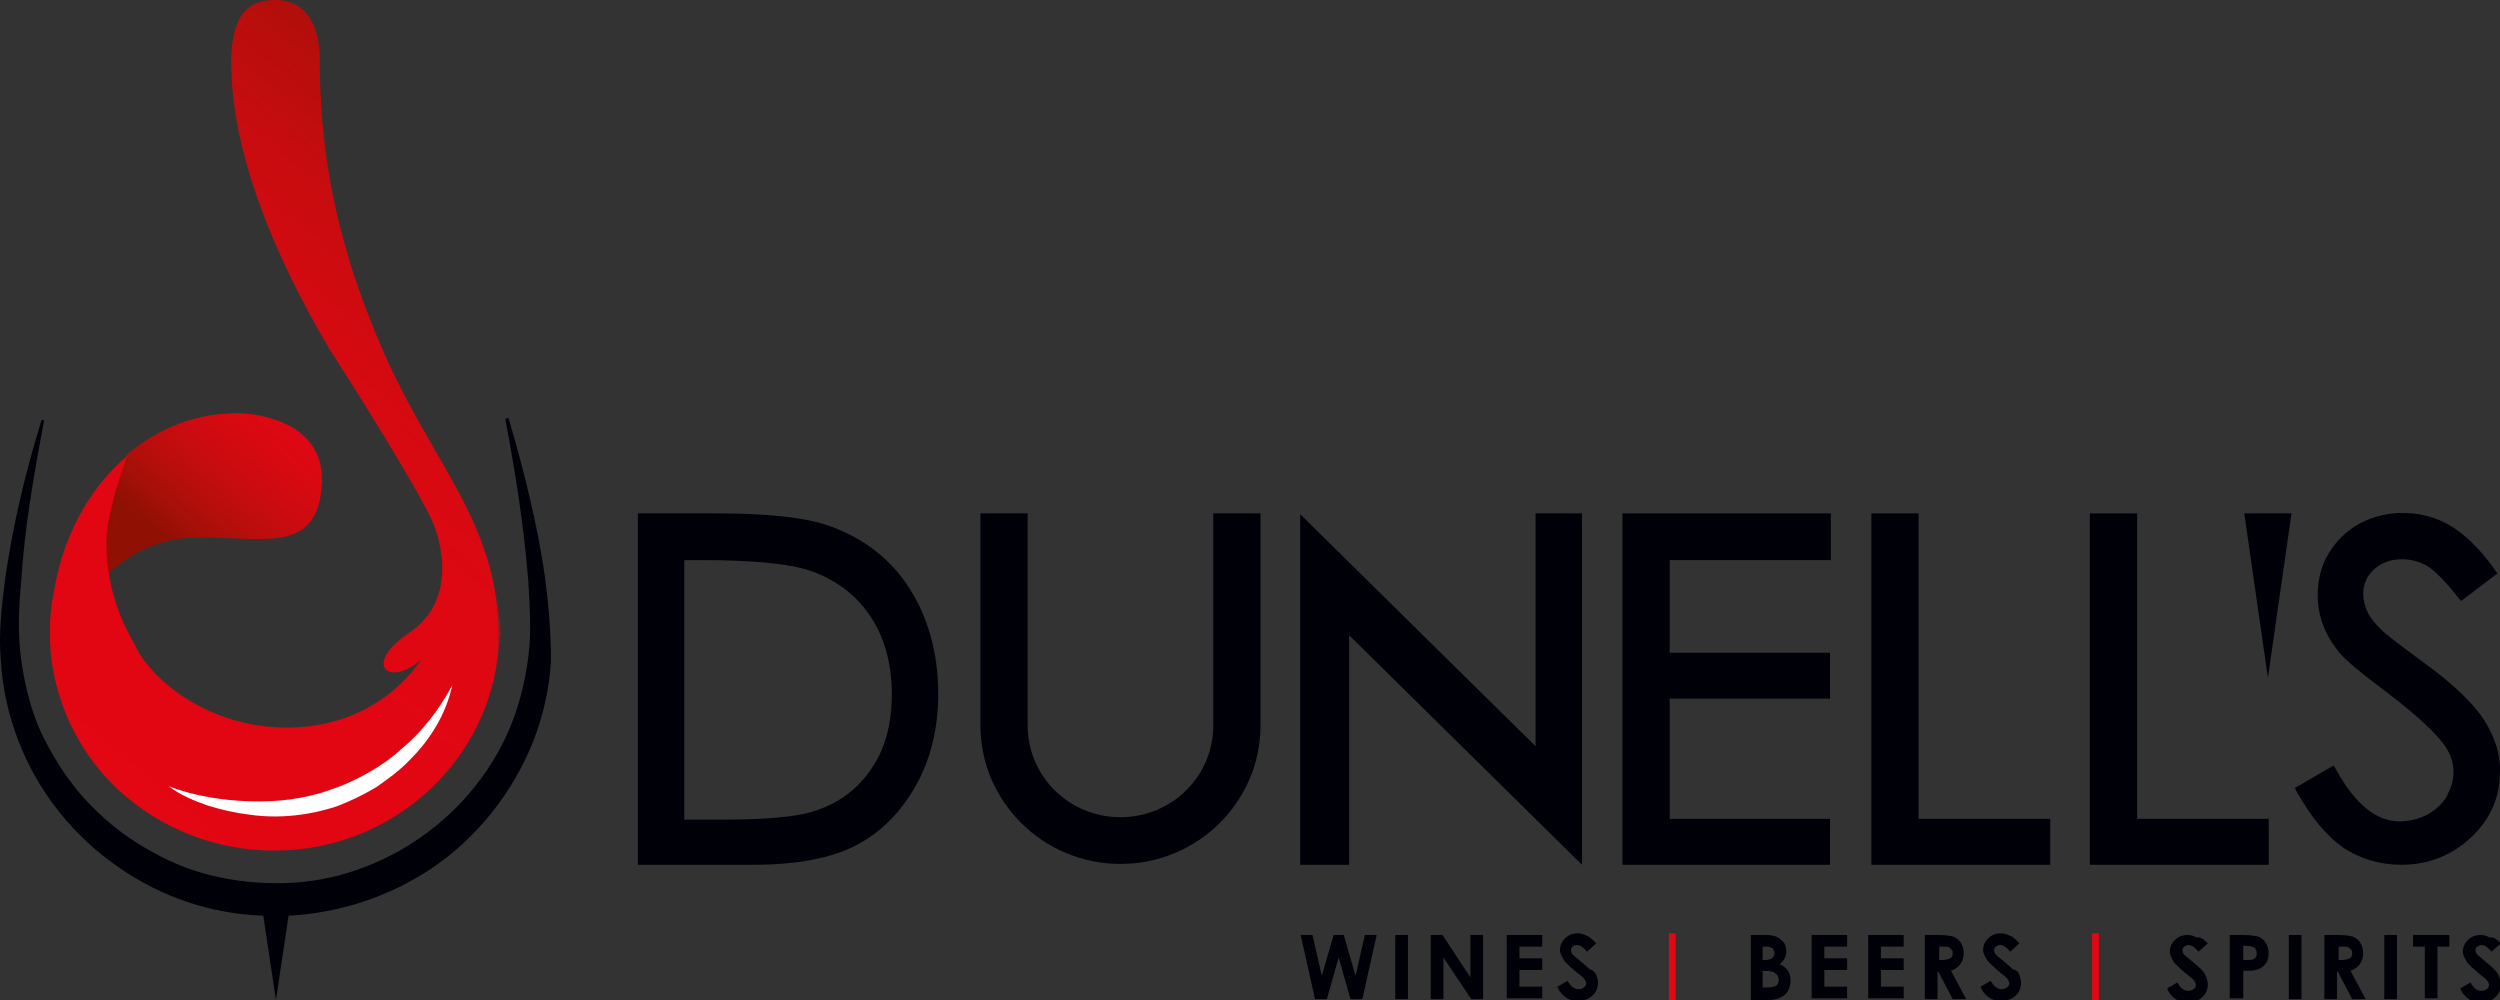<svg width="200" height="80" viewBox="0 0 200 80" fill="none" xmlns="http://www.w3.org/2000/svg">
<rect x="0" y="0" width="200" height="80" fill="#333333" stroke="none"/>
<g clip-path="url(#clip0)">
<path d="M15.864 43.005C15.932 43.005 15.932 43.005 15.999 43.005C20.926 42.938 25.246 44.341 25.719 39.065C26.191 34.457 22.006 33.389 20.049 33.122C19.442 33.055 19.037 33.055 19.037 33.055C15.527 33.055 12.557 34.324 10.127 36.394C9.385 38.197 6.685 43.072 6.685 45.075C6.685 45.877 6.955 46.611 7.36 47.279C9.52 44.675 12.22 43.005 15.864 43.005Z" fill="url(#paint0_linear)"/>
<path d="M34.358 41.202C35.506 43.472 36.45 48.147 32.738 50.618C28.891 53.222 31.186 55.025 33.683 52.755C33.683 52.755 30.173 58.765 21.804 58.164C18.024 57.897 14.717 56.16 12.624 54.09C11.815 53.289 11.14 52.421 10.735 51.486C9.317 49.082 8.507 46.344 8.507 43.406C8.507 41.336 9.52 38.264 10.195 36.461C7.022 39.132 4.93 43.139 4.255 47.679C4.255 47.746 4.255 47.88 4.188 47.947C4.053 48.815 3.985 49.683 3.985 50.618C3.985 55.159 5.807 59.366 8.71 62.437C8.98 62.705 9.182 62.972 9.452 63.172C12.692 66.177 17.079 68.047 21.939 68.047C31.456 68.047 39.218 60.835 39.893 51.753V51.686C39.893 51.352 39.893 51.085 39.893 50.751C39.893 50.217 39.893 49.683 39.825 49.149C39.758 48.414 39.69 47.746 39.555 47.078C38.408 40.668 34.493 36.394 31.051 28.982C28.148 22.504 25.584 14.892 25.584 4.875C25.584 1.002 23.694 0 22.074 0C20.387 0 18.497 0.534 18.497 5.008C18.497 12.087 21.871 20.367 26.394 27.98C26.394 27.98 32.131 36.861 34.358 41.202Z" fill="url(#paint1_linear)"/>
<path d="M13.502 62.905C15.595 63.706 17.89 64.04 20.049 64.107C22.209 64.174 24.437 63.907 26.462 63.172C27.474 62.838 28.486 62.371 29.431 61.836C30.376 61.302 31.254 60.701 32.064 59.967C33.751 58.564 35.101 56.828 36.181 54.825C35.708 57.028 34.493 59.099 32.806 60.768C31.996 61.636 31.051 62.304 30.106 62.972C29.094 63.573 28.014 64.107 26.934 64.507C24.707 65.242 22.277 65.509 19.982 65.175C18.834 65.042 17.687 64.775 16.607 64.441C15.46 64.04 14.38 63.573 13.502 62.905Z" fill="white"/>
<path d="M39.623 47.145C39.826 48.347 39.961 49.616 39.961 50.818C39.961 51.152 39.961 51.419 39.961 51.753C39.961 51.352 40.028 51.018 40.028 50.618C39.961 49.416 39.826 48.214 39.623 47.145Z" fill="url(#paint2_linear)"/>
<path d="M43.605 46.21C42.998 41.937 41.918 37.663 40.703 33.523C40.703 33.456 40.636 33.389 40.568 33.456C40.501 33.456 40.433 33.523 40.433 33.589C41.243 37.863 41.918 42.137 42.256 46.411C42.391 48.548 42.526 50.618 42.256 52.621C41.986 54.624 41.513 56.561 40.703 58.431C37.531 65.776 29.904 70.785 22.007 70.651C20.117 70.651 18.092 70.384 16.202 69.85C14.312 69.316 12.557 68.447 10.87 67.379C9.183 66.311 7.698 64.975 6.415 63.506C5.808 62.771 5.2 61.97 4.66 61.102C4.12 60.234 3.648 59.366 3.243 58.498C2.433 56.694 1.961 54.691 1.691 52.755C1.421 50.751 1.488 48.681 1.691 46.544C1.961 42.27 2.703 37.997 3.513 33.723C3.513 33.656 3.513 33.589 3.445 33.589C3.378 33.589 3.311 33.589 3.311 33.656C2.028 37.796 1.016 42.07 0.408 46.344C0.138 48.481 -0.132 50.684 0.071 52.888C0.206 55.092 0.678 57.229 1.488 59.299C3.041 63.372 5.943 66.978 9.588 69.449C12.962 71.786 16.945 73.122 21.062 73.255L22.074 80L23.087 73.255C27.137 73.055 31.186 71.719 34.561 69.449C38.206 66.978 41.041 63.372 42.661 59.299C43.471 57.229 43.943 55.092 44.078 52.888C44.078 50.484 43.876 48.347 43.605 46.21Z" fill="#000009"/>
<path d="M122.846 59.7L104.014 41.135V69.182H107.929V50.818L126.558 69.182V41.068H122.846V59.7Z" fill="#000009"/>
<path d="M129.798 69.182H146.401V65.509H133.577V55.893H146.401V52.22H133.577V44.808H146.469V41.068H129.798V69.182Z" fill="#000009"/>
<path d="M153.489 41.068H149.709V69.182H164.018V65.509H153.489V41.068Z" fill="#000009"/>
<path d="M170.97 65.509V41.068H167.191V69.182H181.5V65.509H170.97Z" fill="#000009"/>
<path d="M198.711 57.563C197.833 56.227 196.214 54.691 193.919 53.022C191.556 51.285 190.814 50.684 190.611 50.484C190.004 49.883 189.599 49.416 189.397 48.948C189.194 48.481 189.059 48.013 189.059 47.546C189.059 46.745 189.329 46.077 189.936 45.543C190.544 45.008 191.219 44.741 192.164 44.741C192.906 44.741 193.581 44.942 194.189 45.276C194.796 45.676 195.606 46.477 196.551 47.679L196.889 48.08L199.791 45.877L199.521 45.476C198.306 43.806 197.091 42.671 195.944 42.003C193.716 40.735 190.949 40.735 188.789 41.87C187.709 42.471 186.899 43.272 186.292 44.274C185.684 45.276 185.414 46.411 185.414 47.613C185.414 49.149 185.887 50.551 186.899 51.886C187.439 52.688 188.857 53.823 191.084 55.492C193.176 57.095 194.661 58.431 195.471 59.499C196.011 60.234 196.281 60.968 196.281 61.77C196.281 62.437 196.079 63.038 195.741 63.706C195.404 64.307 194.864 64.775 194.189 65.175C193.514 65.509 192.771 65.71 191.961 65.71C190.139 65.71 188.452 64.374 186.967 61.703L186.697 61.235L183.592 63.038L183.794 63.439C184.942 65.442 186.157 66.912 187.507 67.846C188.857 68.715 190.409 69.182 192.096 69.182C194.256 69.182 196.146 68.447 197.698 66.978C199.251 65.509 199.993 63.773 199.993 61.77C200.061 60.367 199.588 58.965 198.711 57.563Z" fill="#000009"/>
<path d="M179.542 41.068L181.432 54.224L183.322 41.068H179.542Z" fill="#000009"/>
<path d="M66.352 42.07C64.462 41.402 61.424 41.068 57.24 41.068H51.03V69.182H60.277C63.787 69.182 66.487 68.648 68.444 67.646C70.401 66.644 72.021 65.042 73.236 62.905C74.451 60.768 75.058 58.297 75.058 55.492C75.058 52.287 74.249 49.416 72.764 47.078C71.279 44.741 69.119 43.072 66.352 42.07ZM54.742 44.808H56.16C60.007 44.808 62.842 45.075 64.462 45.543C66.621 46.21 68.309 47.412 69.524 49.149C70.739 50.885 71.346 53.022 71.346 55.559C71.346 57.897 70.806 59.967 69.659 61.569C68.579 63.172 67.026 64.307 65.069 64.908C63.652 65.376 61.087 65.576 57.374 65.576H54.742V44.808Z" fill="#000009"/>
<path d="M97.062 41.068V58.03C97.062 62.103 93.755 65.376 89.638 65.376C85.521 65.376 82.213 62.103 82.213 58.03V41.068H78.434V58.03C78.434 64.174 83.496 69.115 89.638 69.115C95.848 69.115 100.842 64.107 100.842 58.03V41.068H97.062Z" fill="#000009"/>
<path d="M104.054 74.8H105L105.743 78.067L106.689 74.8H107.5L108.446 78.067L109.189 74.8H110.135L108.986 79.933H108.04L107.094 76.6L106.148 79.933H105.203L104.054 74.8Z" fill="#000009"/>
<path d="M111.621 74.8H112.635V79.933H111.621V74.8Z" fill="#000009"/>
<path d="M114.459 74.8H115.405L117.635 78.2V74.8H118.648V79.933H117.702L115.473 76.6V79.933H114.459V74.8Z" fill="#000009"/>
<path d="M120.54 74.8H123.378V75.733H121.554V76.667H123.378V77.6H121.554V78.933H123.378V79.867H120.54V74.8Z" fill="#000009"/>
<path d="M127.702 75.467L126.959 76.133C126.689 75.8 126.419 75.6 126.148 75.6C126.013 75.6 125.878 75.667 125.81 75.733C125.743 75.8 125.675 75.867 125.675 76C125.675 76.067 125.675 76.133 125.743 76.267C125.81 76.4 126.081 76.6 126.486 76.933C126.892 77.267 127.094 77.467 127.162 77.533C127.432 77.6 127.635 77.8 127.702 78C127.77 78.2 127.838 78.4 127.838 78.6C127.838 79 127.702 79.4 127.365 79.667C127.094 79.933 126.689 80.067 126.216 80.067C125.878 80.067 125.54 80 125.27 79.8C125 79.6 124.729 79.333 124.594 78.933L125.405 78.467C125.675 78.933 125.946 79.133 126.283 79.133C126.486 79.133 126.621 79.067 126.689 79C126.824 78.933 126.892 78.8 126.892 78.667C126.892 78.533 126.824 78.467 126.756 78.333C126.689 78.2 126.486 78.067 126.148 77.8C125.608 77.333 125.202 77 125.067 76.733C124.932 76.467 124.797 76.267 124.797 76C124.797 75.667 124.932 75.333 125.202 75.067C125.473 74.8 125.81 74.667 126.216 74.667C126.486 74.667 126.689 74.733 126.959 74.867C127.162 74.933 127.432 75.2 127.702 75.467Z" fill="#000009"/>
<path d="M133.513 74.667H134.054V80.067H133.513V74.667Z" fill="#E30613"/>
<path d="M140.067 79.933V74.8H140.878C141.351 74.8 141.689 74.8 141.892 74.867C142.23 74.933 142.432 75.133 142.635 75.333C142.838 75.533 142.905 75.8 142.905 76.133C142.905 76.333 142.838 76.533 142.77 76.667C142.703 76.8 142.567 77 142.365 77.133C142.703 77.267 142.905 77.467 143.04 77.667C143.176 77.867 143.243 78.133 143.243 78.467C143.243 78.733 143.176 79 143.04 79.267C142.905 79.533 142.703 79.667 142.432 79.8C142.23 79.933 141.892 80 141.419 80H140.067V79.933ZM141.013 75.733V76.8H141.216C141.486 76.8 141.621 76.733 141.757 76.667C141.892 76.533 141.959 76.4 141.959 76.267C141.959 76.133 141.892 76 141.824 75.867C141.689 75.8 141.554 75.733 141.351 75.733H141.013ZM141.013 77.667V79H141.284C141.689 79 141.959 78.933 142.094 78.867C142.23 78.733 142.297 78.6 142.297 78.4C142.297 78.2 142.23 78 142.027 77.867C141.892 77.733 141.621 77.667 141.216 77.667H141.013Z" fill="#000009"/>
<path d="M144.932 74.8H147.77V75.733H145.946V76.667H147.77V77.6H145.946V78.933H147.77V79.867H144.932V74.8Z" fill="#000009"/>
<path d="M149.459 74.8H152.297V75.733H150.473V76.667H152.297V77.6H150.473V78.933H152.297V79.867H149.459V74.8Z" fill="#000009"/>
<path d="M153.986 74.8H155.067C155.608 74.8 156.081 74.867 156.283 74.933C156.554 75.067 156.756 75.2 156.892 75.467C157.027 75.667 157.094 76 157.094 76.267C157.094 76.6 157.027 76.867 156.824 77.133C156.689 77.333 156.419 77.533 156.081 77.667L157.297 79.933H156.216L155.067 77.733H155V79.933H153.986V74.8ZM155 76.8H155.337C155.675 76.8 155.878 76.733 156.013 76.667C156.148 76.6 156.216 76.467 156.216 76.267C156.216 76.133 156.216 76.067 156.148 76C156.081 75.933 156.013 75.867 155.946 75.8C155.878 75.733 155.675 75.733 155.405 75.733H155.135V76.8H155Z" fill="#000009"/>
<path d="M161.554 75.467L160.811 76.133C160.54 75.8 160.27 75.6 160 75.6C159.865 75.6 159.797 75.667 159.662 75.733C159.594 75.8 159.527 75.867 159.527 76C159.527 76.067 159.527 76.133 159.594 76.267C159.662 76.4 159.932 76.6 160.338 76.933C160.743 77.267 160.946 77.467 161.013 77.533C161.351 77.6 161.486 77.8 161.554 78C161.621 78.2 161.689 78.4 161.689 78.6C161.689 79 161.554 79.4 161.216 79.667C160.946 79.933 160.54 80.067 160.067 80.067C159.729 80.067 159.392 80 159.121 79.8C158.851 79.6 158.581 79.333 158.446 78.933L159.257 78.467C159.527 78.933 159.797 79.133 160.135 79.133C160.27 79.133 160.473 79.067 160.54 79C160.675 78.933 160.743 78.8 160.743 78.667C160.743 78.533 160.675 78.467 160.608 78.333C160.54 78.2 160.338 78.067 160 77.8C159.459 77.333 159.054 76.933 158.919 76.733C158.784 76.467 158.648 76.267 158.648 76C158.648 75.667 158.784 75.333 159.054 75.067C159.324 74.8 159.662 74.667 160.067 74.667C160.338 74.667 160.54 74.733 160.811 74.867C161.081 74.933 161.284 75.2 161.554 75.467Z" fill="#000009"/>
<path d="M167.365 74.667H167.905V80.067H167.365V74.667Z" fill="#E30613"/>
<path d="M176.621 75.467L175.878 76.133C175.608 75.8 175.338 75.6 175.067 75.6C174.932 75.6 174.865 75.667 174.73 75.733C174.662 75.8 174.594 75.867 174.594 76C174.594 76.067 174.594 76.133 174.662 76.267C174.73 76.4 175 76.6 175.405 76.933C175.811 77.267 176.013 77.467 176.081 77.533C176.284 77.733 176.419 77.933 176.486 78.133C176.554 78.333 176.621 78.533 176.621 78.733C176.621 79.133 176.486 79.533 176.148 79.8C175.878 80.067 175.473 80.2 175 80.2C174.594 80.2 174.324 80.133 174.054 79.933C173.784 79.733 173.513 79.467 173.378 79.067L174.189 78.6C174.459 79.067 174.73 79.267 175.067 79.267C175.27 79.267 175.405 79.2 175.473 79.133C175.608 79.067 175.676 78.933 175.676 78.8C175.676 78.667 175.608 78.6 175.54 78.467C175.473 78.333 175.27 78.2 174.932 77.933C174.392 77.467 173.986 77.133 173.851 76.867C173.716 76.6 173.581 76.4 173.581 76.133C173.581 75.8 173.716 75.467 173.986 75.2C174.257 74.933 174.594 74.8 175 74.8C175.27 74.8 175.473 74.867 175.743 75C176.081 74.933 176.351 75.2 176.621 75.467Z" fill="#000009"/>
<path d="M178.378 74.8H179.459C180 74.8 180.405 74.867 180.675 74.933C180.946 75.067 181.148 75.2 181.284 75.467C181.419 75.667 181.486 76 181.486 76.267C181.486 76.6 181.419 76.933 181.216 77.133C181.013 77.4 180.743 77.533 180.473 77.6C180.27 77.667 179.932 77.667 179.459 77.667V79.867H178.378V74.8ZM179.392 76.8H179.729C180 76.8 180.135 76.8 180.27 76.733C180.338 76.667 180.473 76.667 180.473 76.533C180.54 76.467 180.54 76.333 180.54 76.267C180.54 76.067 180.473 75.933 180.338 75.8C180.202 75.733 180 75.667 179.729 75.667H179.459V76.8H179.392Z" fill="#000009"/>
<path d="M183.108 74.8H184.121V79.933H183.108V74.8Z" fill="#000009"/>
<path d="M185.946 74.8H187.027C187.567 74.8 188.04 74.867 188.243 74.933C188.513 75.067 188.716 75.2 188.851 75.467C188.986 75.667 189.054 76 189.054 76.267C189.054 76.6 188.986 76.867 188.783 77.133C188.648 77.333 188.378 77.533 188.04 77.667L189.256 79.933H188.175L187.027 77.733H186.959V79.933H185.946V74.8ZM186.959 76.8H187.297C187.635 76.8 187.837 76.733 187.973 76.667C188.108 76.6 188.175 76.467 188.175 76.267C188.175 76.133 188.175 76.067 188.108 76C188.04 75.933 187.973 75.867 187.905 75.8C187.837 75.733 187.635 75.733 187.365 75.733H187.094V76.8H186.959Z" fill="#000009"/>
<path d="M190.743 74.8H191.757V79.933H190.743V74.8Z" fill="#000009"/>
<path d="M193.04 74.8H195.946V75.733H195V79.867H193.986V75.733H193.04V74.8Z" fill="#000009"/>
<path d="M200.067 75.467L199.324 76.133C199.054 75.8 198.784 75.6 198.513 75.6C198.378 75.6 198.311 75.667 198.175 75.733C198.108 75.8 198.04 75.867 198.04 76C198.04 76.067 198.04 76.133 198.108 76.267C198.175 76.4 198.446 76.6 198.851 76.933C199.257 77.267 199.459 77.467 199.527 77.533C199.729 77.733 199.865 77.933 199.932 78.133C200 78.333 200.067 78.533 200.067 78.733C200.067 79.133 199.932 79.533 199.594 79.8C199.324 80.067 198.919 80.2 198.446 80.2C198.108 80.2 197.77 80.133 197.5 79.933C197.23 79.733 196.959 79.467 196.824 79.067L197.635 78.6C197.905 79.067 198.175 79.267 198.513 79.267C198.716 79.267 198.851 79.2 198.919 79.133C199.054 79.067 199.121 78.933 199.121 78.8C199.121 78.667 199.054 78.6 198.986 78.467C198.919 78.333 198.716 78.2 198.378 77.933C197.838 77.467 197.432 77.133 197.297 76.867C197.162 76.6 197.027 76.4 197.027 76.133C197.027 75.8 197.162 75.467 197.432 75.2C197.702 74.933 198.04 74.8 198.446 74.8C198.716 74.8 198.919 74.867 199.189 75C199.527 74.933 199.797 75.2 200.067 75.467Z" fill="#000009"/>
</g>
<defs>
<linearGradient id="paint0_linear" x1="7.067" y1="51.177" x2="25.832" y2="29.022" gradientUnits="userSpaceOnUse">
<stop offset="0.356" stop-color="#911004"/>
<stop offset="0.415" stop-color="#A21007"/>
<stop offset="0.518" stop-color="#BA0E0C"/>
<stop offset="0.622" stop-color="#CC0B10"/>
<stop offset="0.729" stop-color="#D90912"/>
<stop offset="0.839" stop-color="#E10613"/>
<stop offset="0.957" stop-color="#E30613"/>
</linearGradient>
<linearGradient id="paint1_linear" x1="47.011" y1="8.68" x2="-2.9" y2="68.452" gradientUnits="userSpaceOnUse">
<stop stop-color="#911004"/>
<stop offset="0.058" stop-color="#A31007"/>
<stop offset="0.141" stop-color="#B70E0C"/>
<stop offset="0.234" stop-color="#C70C0F"/>
<stop offset="0.341" stop-color="#D40A11"/>
<stop offset="0.467" stop-color="#DD0812"/>
<stop offset="0.634" stop-color="#E20613"/>
<stop offset="1" stop-color="#E30613"/>
</linearGradient>
<linearGradient id="paint2_linear" x1="39.78" y1="68.085" x2="39.78" y2="33.091" gradientUnits="userSpaceOnUse">
<stop stop-color="#911004"/>
<stop offset="0.019" stop-color="#981005"/>
<stop offset="0.1" stop-color="#AF0F0A"/>
<stop offset="0.187" stop-color="#C30D0E"/>
<stop offset="0.281" stop-color="#D10A10"/>
<stop offset="0.385" stop-color="#DB0812"/>
<stop offset="0.507" stop-color="#E10613"/>
<stop offset="0.693" stop-color="#E30613"/>
</linearGradient>
<clipPath id="clip0">
<rect width="200" height="80" fill="white"/>
</clipPath>
</defs>
</svg>
